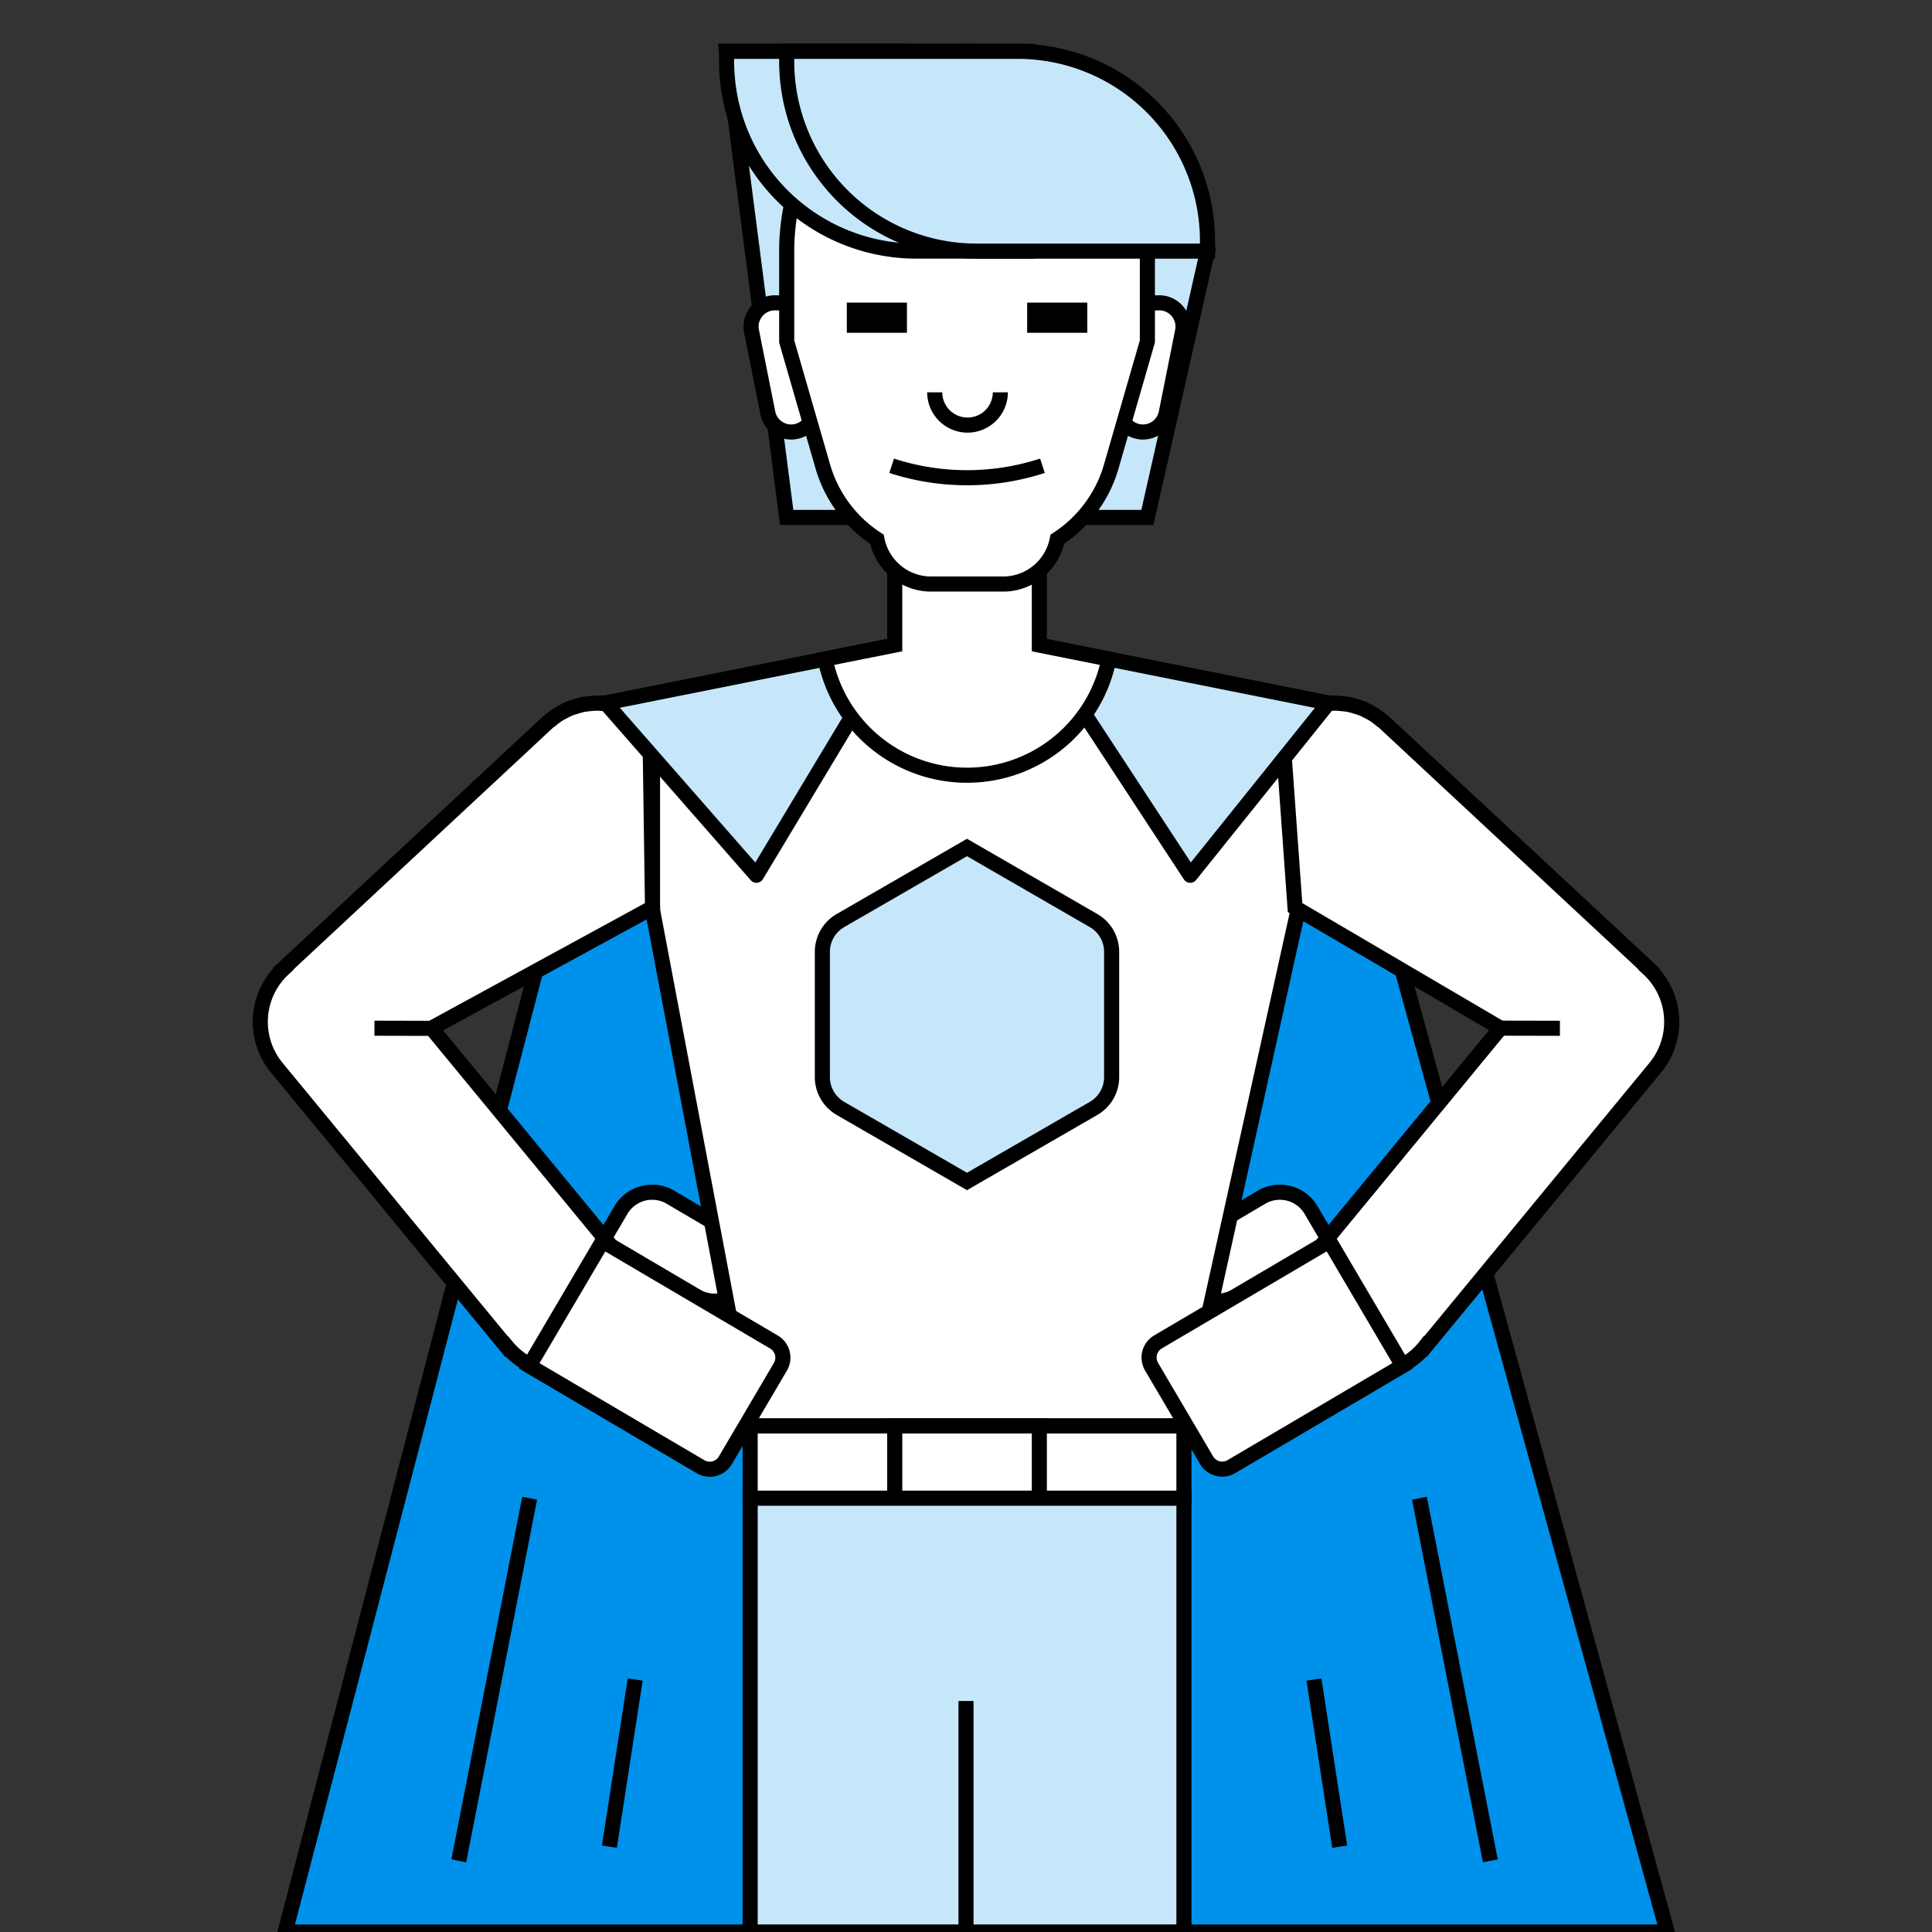 <?xml version="1.0" encoding="UTF-8"?> <svg xmlns="http://www.w3.org/2000/svg" id="Layer_1" data-name="Layer 1" width="128" height="128" viewBox="0 0 128 128"><rect x="0" y="0" width="128" height="128" fill="#333333" stroke="none"/> <defs> <style>.cls-1{fill:#0091ea;}.cls-1,.cls-2,.cls-3,.cls-4,.cls-5,.cls-6{stroke:#000;}.cls-1,.cls-2,.cls-3,.cls-4,.cls-6{stroke-miterlimit:10;}.cls-2,.cls-6{fill:none;}.cls-2{stroke-width:2px;}.cls-3{fill:#fff;}.cls-4,.cls-5{fill:#c6e7fa;}.cls-5{stroke-linecap:round;stroke-linejoin:round;}</style> </defs> <title>uni_users</title> <polygon class="cls-1" points="40.12 46.572 18.894 128 110.459 128 88.019 46.572 40.12 46.572"></polygon> <line class="cls-2" x1="59.279" y1="22.623" x2="68.859" y2="22.623"></line> <path class="cls-3" d="M39.925,82.23l1.215-2.063a2.4,2.4,0,0,1,3.279-.849l6.192,3.645L49.4,85.026a2.4,2.4,0,0,1-3.279.849Z"></path> <path class="cls-3" d="M88.075,82.23,86.86,80.167a2.4,2.4,0,0,0-3.279-.849l-6.192,3.645L78.6,85.026a2.4,2.4,0,0,0,3.279.849Z"></path> <polygon class="cls-3" points="64.069 41.782 54.669 43.662 43.231 46.716 43.231 60.286 49.7 94.471 78.439 94.471 86 60.286 85.512 47.231 64.069 41.782"></polygon> <rect class="cls-3" x="49.7" y="94.471" width="28.739" height="4.79"></rect> <rect class="cls-3" x="59.279" y="94.471" width="9.58" height="4.79"></rect> <polygon class="cls-4" points="49.7 99.261 49.7 113.63 49.7 128 64.069 128 78.439 128 78.439 113.63 78.439 99.261 49.7 99.261"></polygon> <path class="cls-4" d="M73.649,71.362v-8.3a2.393,2.393,0,0,0-1.2-2.074l-8.383-4.84-8.382,4.84a2.393,2.393,0,0,0-1.2,2.074v8.3a2.394,2.394,0,0,0,1.2,2.074l8.382,4.839,8.383-4.839A2.394,2.394,0,0,0,73.649,71.362Z"></path> <path class="cls-3" d="M109.224,64.194l.014-.015L91.71,47.858c-.075-.071-.163-.119-.242-.184a4.733,4.733,0,0,0-.418-.317,4.376,4.376,0,0,0-.4-.224c-.137-.072-.273-.143-.416-.2s-.3-.1-.447-.147-.291-.085-.441-.114-.3-.043-.451-.057-.312-.029-.47-.029-.308.017-.462.033-.3.029-.453.059a5,5,0,0,0-.506.141c-.1.031-.2.043-.293.081-.035.014-.064.036-.1.05a4.636,4.636,0,0,0-.471.24c-.128.071-.259.136-.378.217s-.229.179-.342.272a4.554,4.554,0,0,0-.4.348c-.026.027-.057.045-.083.073L85.8,60.13,99.41,68.118,87.049,83.124l.014.012A4.771,4.771,0,1,0,94.428,89.2l.015.012L109.67,70.73A4.777,4.777,0,0,0,109.224,64.194Z"></path> <path class="cls-3" d="M77.128,85.213H90.3a1.2,1.2,0,0,1,1.2,1.2V93.6a1.2,1.2,0,0,1-1.2,1.2H77.128a0,0,0,0,1,0,0v-9.58a0,0,0,0,1,0,0Z" transform="translate(202.63 124.792) rotate(149.516)"></path> <path class="cls-3" d="M40.951,83.124,28.59,68.118,43.231,60.13,43.059,48.1c-.026-.028-.057-.046-.083-.073a4.739,4.739,0,0,0-.4-.349c-.113-.093-.222-.19-.341-.271s-.251-.146-.379-.217a4.743,4.743,0,0,0-.471-.24c-.035-.014-.064-.036-.1-.05-.1-.038-.2-.05-.293-.081a5,5,0,0,0-.506-.141c-.151-.03-.3-.044-.453-.059s-.307-.032-.462-.033-.313.014-.47.029-.3.028-.451.057-.3.071-.441.114-.3.088-.447.147-.279.129-.416.2a4.376,4.376,0,0,0-.4.224,4.708,4.708,0,0,0-.417.316c-.08.065-.167.114-.243.185L18.763,64.179l.013.015a4.777,4.777,0,0,0-.446,6.536L33.557,89.215l.015-.012a4.771,4.771,0,1,0,7.365-6.067Z"></path> <path class="cls-3" d="M36.5,85.213H49.674a1.2,1.2,0,0,1,1.2,1.2V93.6a1.2,1.2,0,0,1-1.2,1.2H36.5a0,0,0,0,1,0,0v-9.58a0,0,0,0,1,0,0Z" transform="translate(51.698 -9.721) rotate(30.484)"></path> <polygon class="cls-5" points="40.12 46.572 50.116 57.989 59.279 42.74 40.12 46.572"></polygon> <polygon class="cls-5" points="88.019 46.572 78.855 57.989 68.859 42.74 88.019 46.572"></polygon> <path class="cls-3" d="M68.859,42.74V32.2h-9.58V42.74l-4.61.922a9.588,9.588,0,0,0,18.8,0Z"></path> <polygon class="cls-4" points="60.087 3.402 48.139 3.402 52.121 34.282 76.017 34.282 80 16.636 60.087 3.402"></polygon> <path class="cls-3" d="M52.607,28.61h0a1.576,1.576,0,0,1-1.736-1.255l-1.08-5.408a1.575,1.575,0,0,1,1.577-1.884l.541.011a1.574,1.574,0,0,1,1.535,1.418l.54,5.4A1.575,1.575,0,0,1,52.607,28.61Z"></path> <path class="cls-3" d="M75.531,28.61h0a1.575,1.575,0,0,0,1.736-1.255l1.081-5.408a1.576,1.576,0,0,0-1.578-1.884l-.541.011a1.574,1.574,0,0,0-1.535,1.418l-.54,5.4A1.576,1.576,0,0,0,75.531,28.61Z"></path> <path class="cls-3" d="M52.121,16.636v5.987L54.484,30.8A8.585,8.585,0,0,0,58.1,35.727h0a3.659,3.659,0,0,0,3.459,2.966h5.03a3.658,3.658,0,0,0,3.459-2.966h0A8.587,8.587,0,0,0,73.655,30.8l2.362-8.181V16.636C76.017,9.327,70.668,3.4,64.069,3.4h0C57.471,3.4,52.121,9.327,52.121,16.636Z"></path> <line class="cls-2" x1="56.104" y1="21.048" x2="60.087" y2="21.048"></line> <line class="cls-2" x1="68.052" y1="21.048" x2="72.035" y2="21.048"></line> <path class="cls-4" d="M48.139,3.4H68.052a0,0,0,0,1,0,0V16.636a0,0,0,0,1,0,0H60.713A12.575,12.575,0,0,1,48.139,4.061V3.4A0,0,0,0,1,48.139,3.4Z"></path> <path class="cls-4" d="M52.121,3.4h15.3A12.575,12.575,0,0,1,80,15.977v.66a0,0,0,0,1,0,0H64.7A12.575,12.575,0,0,1,52.121,4.061V3.4A0,0,0,0,1,52.121,3.4Z"></path> <path class="cls-6" d="M59.074,30.859a16.165,16.165,0,0,0,9.991,0"></path> <path class="cls-6" d="M66.275,25.991A2.171,2.171,0,0,1,64.1,28.163h0a2.172,2.172,0,0,1-2.172-2.172"></path> <line class="cls-6" x1="64" y1="112.696" x2="64" y2="128"></line> <line class="cls-3" x1="99.41" y1="68.118" x2="103.348" y2="68.127"></line> <line class="cls-3" x1="24.809" y1="68.122" x2="28.747" y2="68.131"></line> <line class="cls-3" x1="35.091" y1="99.261" x2="30.396" y2="123.284"></line> <line class="cls-3" x1="42.083" y1="111.272" x2="40.374" y2="122.348"></line> <line class="cls-3" x1="94.042" y1="99.261" x2="98.738" y2="123.284"></line> <line class="cls-3" x1="87.051" y1="111.272" x2="88.759" y2="122.348"></line> </svg> 